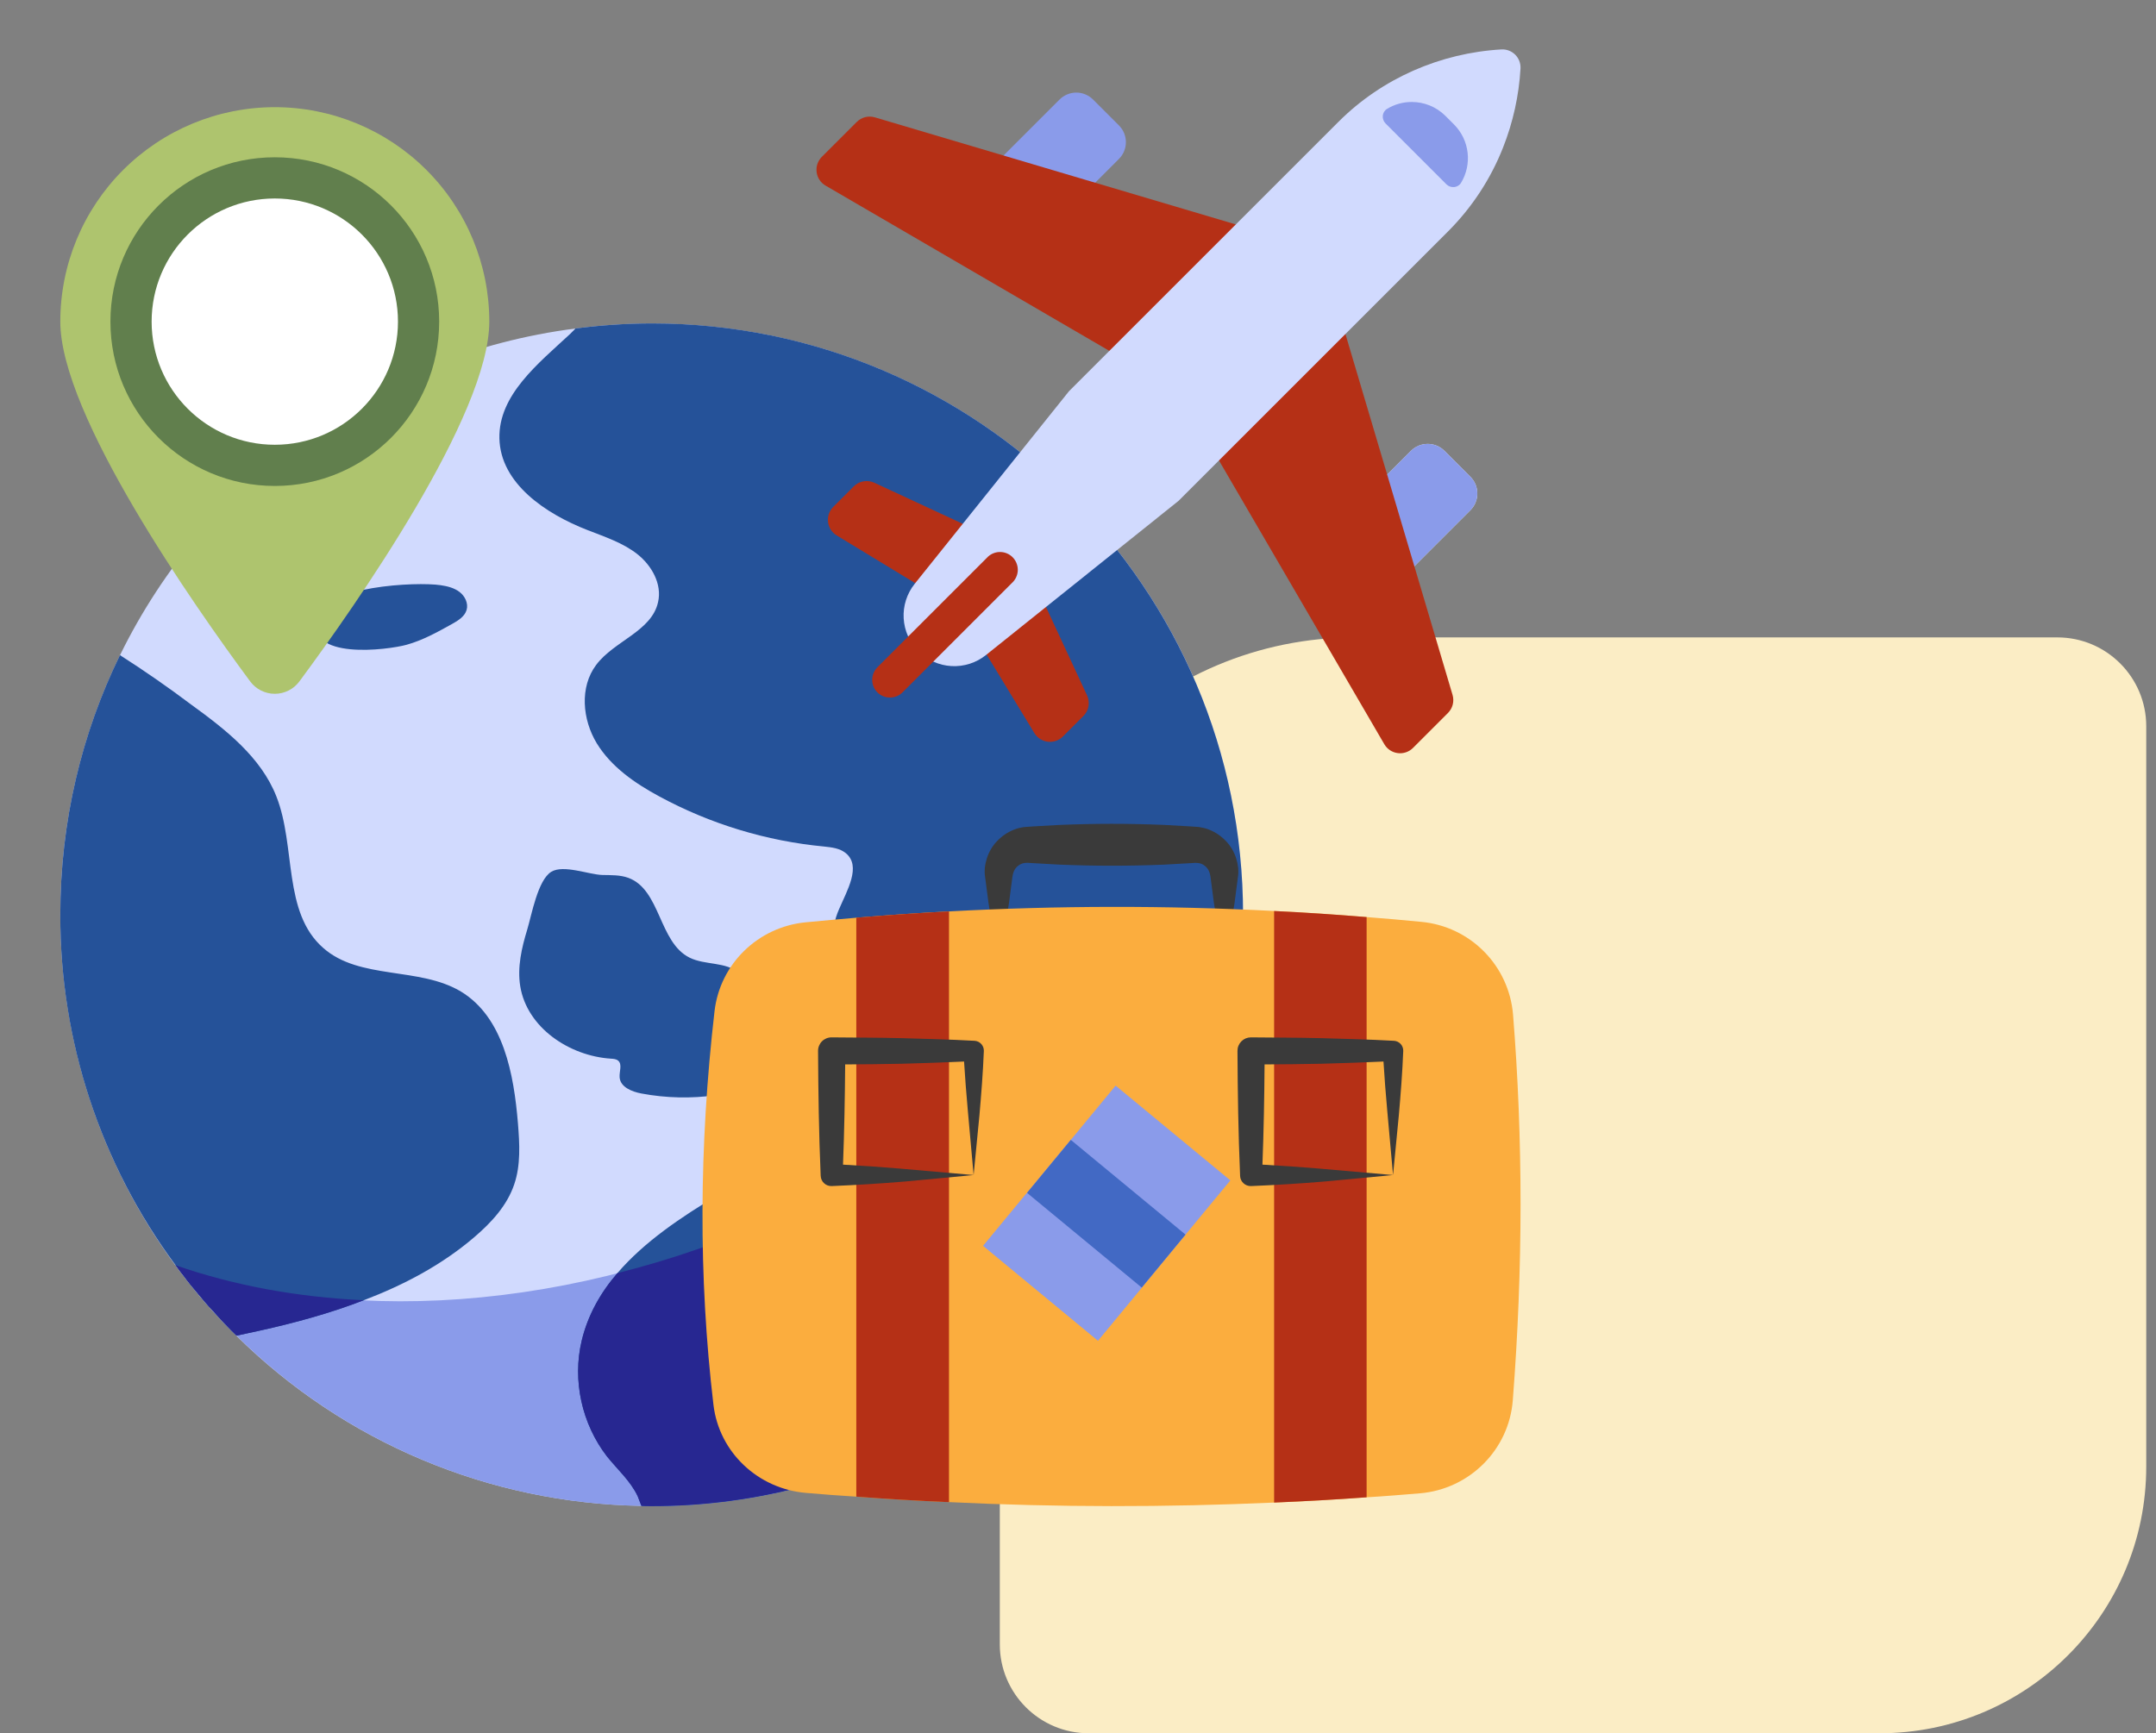 <svg width="97" height="78" viewBox="0 0 97 78" fill="none" xmlns="http://www.w3.org/2000/svg">
<rect x="0" y="0" width="97" height="78" fill="#808080" stroke="none"/>
<path d="M96.561 66C96.561 72.627 91.189 78 84.561 78L48.982 78C46.773 78 44.982 76.209 44.982 74L44.982 44.684C44.982 35.847 52.145 28.684 60.982 28.684L92.561 28.684C94.77 28.684 96.561 30.475 96.561 32.684L96.561 66Z" fill="#FBEDC5"/>
<path d="M55.928 41.161C55.928 44.309 55.38 47.336 54.371 50.136C52.264 56.011 48.161 60.96 42.779 64.12C38.701 66.519 34.055 67.78 29.324 67.773C29.168 67.773 29.011 67.773 28.855 67.764C22.023 67.654 15.496 64.913 10.635 60.111C8.123 57.637 6.129 54.687 4.768 51.433C3.408 48.179 2.709 44.688 2.713 41.161C2.713 36.969 3.678 33.012 5.4 29.481C9.253 21.62 16.862 15.941 25.889 14.784C27.011 14.636 28.159 14.558 29.324 14.558C44.014 14.558 55.928 26.464 55.928 41.161Z" fill="#D1DAFE"/>
<path d="M55.908 41.972C55.832 44.759 55.312 47.515 54.368 50.138C52.262 56.013 48.16 60.962 42.776 64.121C38.699 66.518 34.054 67.781 29.324 67.778C29.167 67.778 29.012 67.778 28.857 67.768C22.024 67.655 15.499 64.911 10.639 60.107C9.641 59.127 8.725 58.066 7.899 56.937C16.064 59.786 26.776 58.952 36.829 53.903C44.068 50.265 50.968 46.298 55.908 41.972Z" fill="#8A9BEA"/>
<path d="M55.926 41.166C55.926 41.432 55.926 41.707 55.908 41.972C55.918 41.983 55.918 41.983 55.908 41.991C55.918 41.999 55.918 42.017 55.908 42.027C55.898 42.367 55.881 42.696 55.853 43.036C55.834 43.328 55.817 43.612 55.78 43.906C55.64 45.285 55.392 46.652 55.038 47.992C54.955 48.313 54.863 48.635 54.763 48.946C54.643 49.349 54.505 49.743 54.368 50.138C54.204 50.045 54.029 49.973 53.856 49.899C52.802 49.477 51.647 49.405 50.529 49.304C49.151 49.168 47.781 48.963 46.423 48.689H46.414C45.58 48.524 44.756 48.341 43.941 48.13C42.199 47.663 40.412 47.068 39.092 45.84C37.773 44.602 37.022 42.604 37.736 40.946C38.103 40.084 38.772 38.976 38.048 38.389C37.773 38.17 37.424 38.133 37.086 38.096C34.485 37.851 31.961 37.084 29.664 35.841C28.563 35.246 27.5 34.513 26.849 33.45C26.199 32.377 26.071 30.921 26.822 29.922C27.628 28.841 29.324 28.409 29.608 27.091C29.791 26.284 29.324 25.45 28.673 24.936C28.023 24.424 27.207 24.158 26.437 23.856C24.549 23.123 22.515 21.757 22.469 19.732C22.424 17.771 24.219 16.359 25.658 15.021C25.731 14.939 25.814 14.875 25.888 14.783C27.027 14.633 28.175 14.556 29.324 14.554C44.014 14.554 55.926 26.467 55.926 41.166ZM23.138 53.29C22.817 54.252 22.103 55.021 21.342 55.672C19.876 56.928 18.171 57.825 16.367 58.513C14.853 59.1 13.268 59.53 11.701 59.878C11.344 59.952 10.996 60.034 10.639 60.107C10.271 59.748 9.916 59.375 9.576 58.989C9.338 58.742 9.118 58.477 8.897 58.21C8.678 57.954 8.467 57.697 8.265 57.423C8.147 57.277 8.034 57.127 7.926 56.974C7.908 56.964 7.899 56.955 7.899 56.937C4.521 52.373 2.702 46.844 2.713 41.166C2.713 36.968 3.674 33.01 5.397 29.482C6.494 30.183 7.564 30.926 8.604 31.709C10.144 32.827 11.738 34.064 12.435 35.842C13.324 38.096 12.71 41.056 14.543 42.66C16.182 44.107 18.859 43.494 20.738 44.621C22.652 45.784 23.12 48.332 23.303 50.559C23.377 51.475 23.431 52.428 23.138 53.29ZM42.776 64.121C38.699 66.518 34.054 67.781 29.324 67.778C29.167 67.778 29.012 67.778 28.857 67.768C28.801 67.613 28.746 67.475 28.692 67.338C28.371 66.65 27.776 66.127 27.308 65.542C26.181 64.084 25.741 62.124 26.172 60.327C26.447 59.182 27.015 58.174 27.776 57.294C28.993 55.873 30.671 54.755 32.293 53.784C32.842 53.445 33.538 53.106 34.108 53.437C34.493 53.638 34.676 54.077 34.822 54.481C34.85 54.563 34.887 54.645 34.914 54.728C34.924 54.746 34.932 54.774 34.941 54.792C35.693 56.698 37.159 58.174 38.955 59.173C39.175 59.292 39.377 59.438 39.569 59.584C40.421 60.291 41.017 61.252 41.576 62.196C41.905 62.747 42.327 63.397 42.776 64.121ZM23.723 41.824C23.47 42.654 23.267 43.527 23.406 44.383C23.707 46.24 25.612 47.523 27.489 47.642C27.601 47.649 27.721 47.657 27.806 47.727C28.01 47.894 27.856 48.221 27.877 48.483C27.91 48.921 28.426 49.128 28.857 49.209C29.963 49.417 31.105 49.443 32.219 49.284C32.844 49.195 33.518 49.011 33.885 48.498C34.237 48.006 34.213 47.344 34.138 46.742C34.064 46.14 33.955 45.542 33.812 44.951C33.71 44.529 33.576 44.087 33.253 43.795C32.666 43.266 31.726 43.447 31.019 43.093C29.637 42.399 29.722 40.039 28.271 39.505C27.9 39.369 27.496 39.385 27.102 39.376C26.5 39.361 25.347 38.896 24.801 39.233C24.193 39.608 23.917 41.184 23.723 41.824ZM19.821 26.334C20.125 26.378 20.435 26.454 20.678 26.641C20.921 26.828 21.078 27.154 20.993 27.448C20.905 27.748 20.609 27.929 20.336 28.081C19.677 28.448 19.011 28.818 18.285 29.018C17.458 29.245 13.744 29.736 14.233 27.782C14.585 26.372 18.725 26.172 19.822 26.334H19.821Z" fill="#255299"/>
<path d="M7.899 56.937C10.501 57.844 13.361 58.375 16.367 58.512C14.853 59.099 13.268 59.531 11.701 59.878C11.344 59.952 10.996 60.034 10.639 60.108C10.271 59.748 9.916 59.375 9.576 58.989C9.338 58.742 9.118 58.477 8.897 58.21C8.678 57.954 8.467 57.698 8.265 57.423C8.147 57.277 8.034 57.127 7.926 56.974C7.908 56.964 7.899 56.955 7.899 56.937ZM41.576 62.197C41.905 62.747 42.327 63.398 42.776 64.121C38.699 66.518 34.054 67.781 29.324 67.778C29.167 67.778 29.012 67.778 28.857 67.768C28.801 67.613 28.746 67.475 28.692 67.338C28.371 66.65 27.776 66.127 27.308 65.542C26.181 64.084 25.741 62.124 26.172 60.327C26.447 59.182 27.015 58.174 27.776 57.294C30.234 56.676 32.632 55.839 34.941 54.793C35.693 56.698 37.159 58.174 38.955 59.173C39.175 59.292 39.377 59.438 39.569 59.584C40.421 60.291 41.017 61.253 41.576 62.197Z" fill="#272791"/>
<path d="M55.908 41.972C55.918 41.983 55.918 41.983 55.908 41.991C55.918 41.999 55.918 42.018 55.908 42.027C55.898 42.367 55.881 42.696 55.853 43.036C55.834 43.328 55.817 43.612 55.78 43.906C55.64 45.285 55.392 46.652 55.038 47.992C54.955 48.313 54.863 48.635 54.763 48.946C54.643 49.349 54.505 49.743 54.368 50.138C54.204 50.045 54.029 49.973 53.856 49.899C52.802 49.477 51.647 49.405 50.529 49.304C49.151 49.168 47.781 48.963 46.423 48.689C49.988 46.554 53.232 44.318 55.908 41.972Z" fill="#171D8F"/>
<path d="M22.014 14.474C22.014 18.678 16.011 27.233 13.473 30.661C13.345 30.835 13.178 30.976 12.985 31.074C12.792 31.171 12.579 31.222 12.363 31.222C12.147 31.222 11.934 31.171 11.741 31.074C11.548 30.976 11.381 30.835 11.253 30.661C8.716 27.233 2.713 18.678 2.713 14.474C2.713 11.914 3.729 9.459 5.539 7.65C7.349 5.84 9.804 4.823 12.363 4.823C14.923 4.823 17.378 5.84 19.187 7.65C20.997 9.459 22.014 11.914 22.014 14.474Z" fill="#AEC46E"/>
<path d="M12.363 21.869C16.448 21.869 19.759 18.558 19.759 14.473C19.759 10.389 16.448 7.078 12.363 7.078C8.279 7.078 4.968 10.389 4.968 14.473C4.968 18.558 8.279 21.869 12.363 21.869Z" fill="#617F4D"/>
<path d="M12.363 20.015C15.424 20.015 17.905 17.534 17.905 14.474C17.905 11.413 15.424 8.932 12.363 8.932C9.303 8.932 6.822 11.413 6.822 14.474C6.822 17.534 9.303 20.015 12.363 20.015Z" fill="white"/>
<path d="M44.934 43.009C44.727 42.219 44.602 41.429 44.474 40.639L44.319 39.453C44.238 38.957 44.436 38.277 44.858 37.853C45.066 37.632 45.326 37.452 45.618 37.337C45.763 37.277 45.918 37.243 46.074 37.219L46.45 37.192L47.636 37.125C48.426 37.091 49.216 37.074 50.007 37.073C50.797 37.073 51.588 37.09 52.378 37.123L53.562 37.19L53.939 37.216C54.096 37.241 54.25 37.275 54.396 37.334C54.689 37.45 54.949 37.63 55.158 37.852C55.58 38.276 55.776 38.957 55.697 39.453L55.543 40.639C55.412 41.429 55.289 42.219 55.079 43.01C54.87 42.219 54.745 41.429 54.615 40.639L54.461 39.453C54.415 39.162 54.313 39.035 54.147 38.922C54.072 38.875 53.988 38.846 53.9 38.837C53.86 38.832 53.819 38.83 53.779 38.829L53.711 38.835L53.562 38.843L52.378 38.91C51.588 38.943 50.797 38.959 50.007 38.959C49.216 38.959 48.426 38.941 47.636 38.908L46.45 38.841L46.302 38.833L46.235 38.827C46.194 38.827 46.155 38.83 46.113 38.834C46.025 38.844 45.94 38.873 45.864 38.92C45.698 39.033 45.597 39.162 45.55 39.453L45.395 40.639C45.266 41.429 45.143 42.218 44.934 43.009Z" fill="#3A3A3A"/>
<path d="M68.062 63.012C67.892 65.239 66.118 67.014 63.882 67.202C63.079 67.268 62.287 67.334 61.485 67.381C60.097 67.484 58.711 67.56 57.323 67.618C52.444 67.834 47.574 67.834 42.696 67.598C41.305 67.54 39.914 67.458 38.526 67.352C37.77 67.306 37.016 67.249 36.261 67.183C34.11 67.003 32.353 65.362 32.099 63.22C31.42 57.482 31.448 51.575 32.147 45.507C32.392 43.374 34.109 41.714 36.242 41.506C37.006 41.431 37.77 41.365 38.526 41.299C39.922 41.186 41.309 41.082 42.696 41.015C47.575 40.751 52.455 40.742 57.324 40.996C58.711 41.062 60.097 41.157 61.485 41.27C62.305 41.336 63.136 41.402 63.957 41.486C65.022 41.588 66.017 42.061 66.769 42.822C67.521 43.582 67.982 44.583 68.072 45.648C68.525 51.273 68.525 57.057 68.062 63.012Z" fill="#FBAD3E"/>
<path d="M42.696 41.015V67.599C41.305 67.54 39.914 67.458 38.526 67.352V41.298C39.922 41.185 41.309 41.082 42.696 41.015ZM61.485 41.27V67.381C60.097 67.484 58.711 67.56 57.323 67.618V40.997C58.711 41.062 60.097 41.157 61.485 41.27Z" fill="#B53016"/>
<path d="M43.848 46.838L43.804 46.836C42.739 46.776 41.676 46.751 40.611 46.72C39.547 46.694 38.483 46.694 37.418 46.683H37.404C37.243 46.685 37.09 46.75 36.977 46.865C36.865 46.98 36.803 47.135 36.805 47.295C36.815 49.157 36.841 51.018 36.922 52.879L36.924 52.917C36.934 53.181 37.156 53.385 37.418 53.375C38.524 53.33 39.628 53.261 40.731 53.169L43.804 52.879L40.491 52.589C39.638 52.516 38.783 52.457 37.928 52.411C37.986 50.909 38.013 49.406 38.025 47.901C38.886 47.895 39.749 47.89 40.611 47.87C41.532 47.844 42.454 47.814 43.374 47.771C43.417 48.493 43.476 49.222 43.543 49.979L43.804 52.879L44.065 50.195C44.147 49.257 44.225 48.281 44.264 47.295C44.268 47.18 44.227 47.067 44.149 46.982C44.072 46.896 43.963 46.845 43.848 46.838ZM62.717 46.838L62.674 46.836C61.609 46.776 60.545 46.751 59.48 46.72C58.416 46.694 57.352 46.694 56.287 46.683H56.274C56.194 46.684 56.116 46.7 56.042 46.731C55.969 46.763 55.903 46.808 55.847 46.865C55.792 46.922 55.748 46.989 55.718 47.063C55.688 47.137 55.674 47.216 55.675 47.295C55.684 49.157 55.711 51.018 55.792 52.879L55.793 52.917C55.803 53.181 56.025 53.385 56.287 53.375C57.393 53.33 58.498 53.262 59.601 53.169L62.674 52.879L59.36 52.589C58.507 52.516 57.653 52.457 56.798 52.411C56.856 50.909 56.883 49.406 56.894 47.901C57.756 47.895 58.618 47.89 59.48 47.87C60.402 47.844 61.323 47.814 62.244 47.771C62.287 48.493 62.345 49.222 62.413 49.979L62.674 52.879L62.934 50.195C63.017 49.257 63.094 48.281 63.133 47.295C63.137 47.18 63.096 47.068 63.019 46.982C62.941 46.897 62.832 46.845 62.717 46.838Z" fill="#3A3A3A"/>
<path d="M50.193 48.855L55.355 53.119L49.398 60.328L44.237 56.064L50.193 48.855Z" fill="#8A9BEA"/>
<path d="M46.206 53.681L51.368 57.945L49.397 60.329L44.237 56.065L46.206 53.681Z" fill="#8A9BEA"/>
<path d="M48.176 51.296L53.337 55.559L51.368 57.944L46.206 53.68L48.176 51.296Z" fill="#4269C4"/>
<path d="M50.343 7.151L47.615 9.879L44.942 7.207L47.67 4.479C47.769 4.38 47.886 4.301 48.016 4.248C48.145 4.194 48.284 4.166 48.424 4.166C48.564 4.166 48.702 4.194 48.831 4.248C48.961 4.301 49.078 4.38 49.177 4.479L50.343 5.645C50.759 6.061 50.759 6.735 50.343 7.151Z" fill="#8A9BEA"/>
<path d="M66.153 22.961L63.425 25.689L60.752 23.017L63.48 20.289C63.579 20.189 63.696 20.111 63.826 20.057C63.955 20.004 64.094 19.976 64.234 19.976C64.374 19.976 64.513 20.004 64.642 20.057C64.771 20.111 64.889 20.189 64.988 20.289L66.153 21.455C66.57 21.871 66.57 22.546 66.153 22.961Z" fill="#E9EDF4"/>
<path d="M66.153 22.961L63.425 25.689L60.752 23.017L63.48 20.289C63.579 20.19 63.696 20.111 63.825 20.058C63.955 20.004 64.093 19.977 64.233 19.977C64.373 19.977 64.512 20.004 64.641 20.058C64.77 20.111 64.888 20.19 64.987 20.289L66.153 21.454C66.57 21.871 66.568 22.545 66.153 22.961Z" fill="#8A9BEA"/>
<path d="M65.143 32.087L63.572 33.658C63.483 33.747 63.375 33.814 63.256 33.854C63.137 33.895 63.01 33.908 62.885 33.891C62.76 33.875 62.641 33.831 62.536 33.761C62.431 33.691 62.344 33.599 62.281 33.49L53.795 18.924L59.881 12.838L65.351 31.27C65.393 31.413 65.396 31.564 65.36 31.707C65.323 31.851 65.248 31.982 65.143 32.087ZM38.546 5.488L36.974 7.059C36.594 7.441 36.676 8.08 37.142 8.352L51.708 16.837L57.794 10.751L39.361 5.281C39.219 5.239 39.069 5.236 38.925 5.272C38.782 5.308 38.651 5.383 38.546 5.488ZM48.743 32.222L47.821 33.144C47.733 33.232 47.626 33.299 47.508 33.339C47.391 33.38 47.265 33.393 47.142 33.379C47.018 33.364 46.899 33.321 46.794 33.254C46.69 33.186 46.602 33.096 46.537 32.99L43.601 28.161L46.231 25.532L48.907 31.293C48.978 31.446 49.001 31.617 48.971 31.783C48.942 31.949 48.862 32.102 48.743 32.222ZM38.41 21.889L37.489 22.811C37.401 22.899 37.334 23.006 37.293 23.123C37.252 23.241 37.239 23.366 37.254 23.49C37.268 23.614 37.311 23.732 37.378 23.837C37.446 23.942 37.536 24.03 37.642 24.094L42.471 27.03L45.101 24.401L39.338 21.725C39.185 21.654 39.014 21.631 38.848 21.661C38.682 21.69 38.529 21.77 38.41 21.889Z" fill="#B53016"/>
<path d="M65.158 10.405L53.024 22.539L44.358 29.479C43.92 29.83 43.368 30.006 42.808 29.975C42.248 29.944 41.718 29.707 41.322 29.311C40.925 28.914 40.688 28.385 40.657 27.825C40.625 27.264 40.802 26.712 41.152 26.274L48.093 17.608L60.227 5.474C62.18 3.522 64.811 2.381 67.553 2.224C67.667 2.218 67.781 2.236 67.887 2.277C67.994 2.318 68.09 2.381 68.171 2.461C68.251 2.542 68.314 2.639 68.355 2.745C68.396 2.851 68.414 2.965 68.409 3.079C68.339 4.301 68.073 5.503 67.623 6.641C67.067 8.051 66.228 9.332 65.158 10.405Z" fill="#D1DAFE"/>
<path d="M65.075 8.294L62.338 5.556C62.147 5.364 62.173 5.04 62.404 4.9C62.739 4.696 63.124 4.588 63.516 4.589C64.064 4.589 64.614 4.798 65.033 5.217L65.414 5.598C66.127 6.311 66.234 7.401 65.733 8.228C65.592 8.458 65.267 8.485 65.075 8.294Z" fill="#8A9BEA"/>
<path d="M45.589 26.173L40.606 31.157C40.456 31.307 40.252 31.391 40.04 31.391C39.827 31.391 39.623 31.307 39.473 31.157C39.164 30.848 39.164 30.34 39.476 30.027L44.459 25.044C44.612 24.908 44.81 24.835 45.014 24.841C45.218 24.847 45.413 24.931 45.557 25.075C45.701 25.22 45.785 25.414 45.791 25.618C45.797 25.822 45.724 26.02 45.589 26.173Z" fill="#B53016"/>
</svg>
